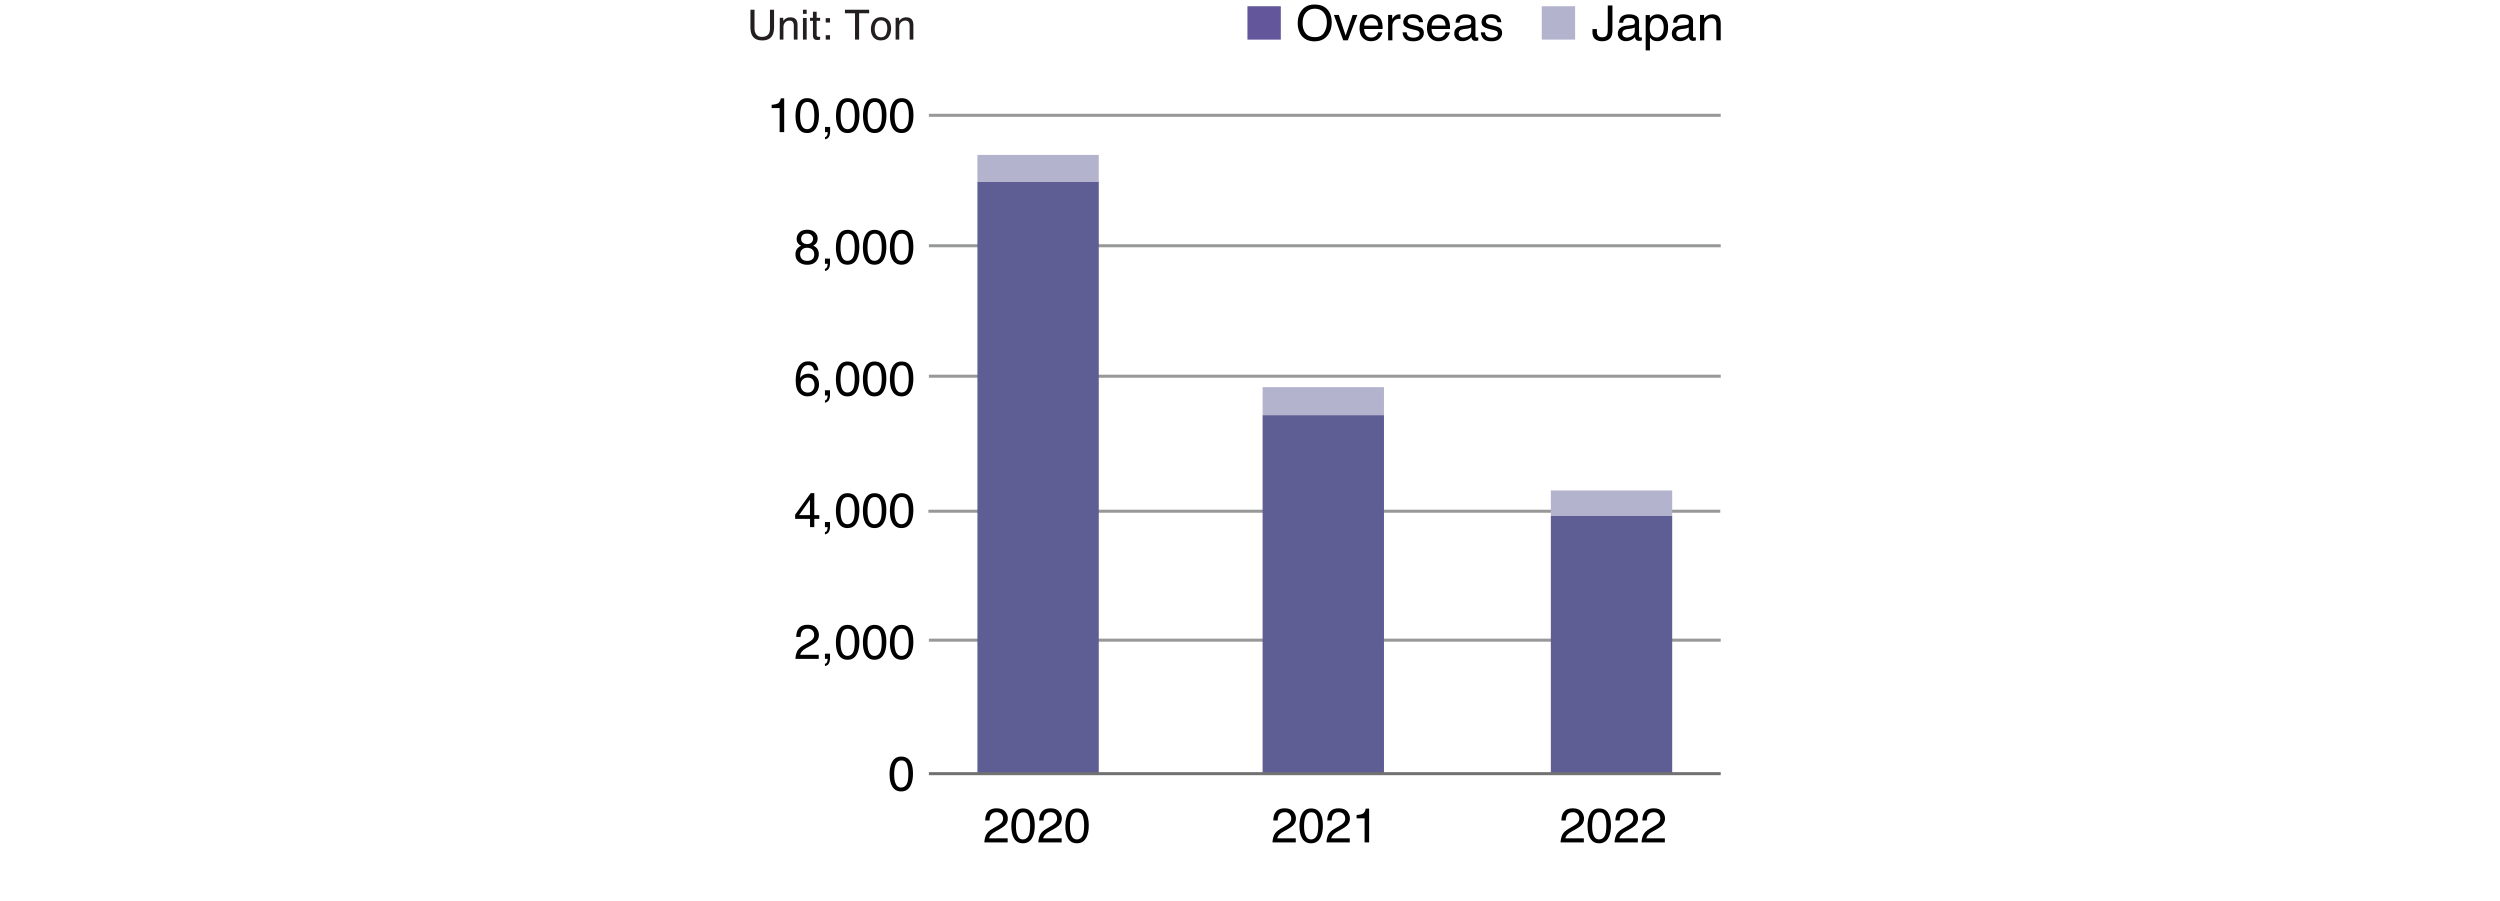 <svg xmlns="http://www.w3.org/2000/svg" width="824" height="297" viewBox="0 0 824 297"><path fill="none" stroke="#979898" stroke-miterlimit="10" d="M306.156 38h261M306.156 81h261M306.156 124h261M306 168.5h261M306.156 211h261"/><path d="M254.338 35.62v-1.078c1.015-.098 1.723-.263 2.125-.496.401-.231.7-.779.898-1.644h1.11v11.14h-1.5V35.62h-2.633zM269.174 34.144c.5.922.75 2.186.75 3.79 0 1.52-.227 2.778-.68 3.772-.656 1.428-1.73 2.141-3.219 2.141-1.344 0-2.344-.583-3-1.75-.547-.974-.82-2.281-.82-3.922 0-1.27.164-2.361.492-3.273.614-1.698 1.727-2.547 3.336-2.547 1.448 0 2.495.597 3.14 1.789zm-1.415 7.453c.432-.645.649-1.849.649-3.61 0-1.27-.156-2.316-.47-3.136-.312-.82-.92-1.23-1.823-1.23-.829 0-1.435.39-1.82 1.167-.383.78-.574 1.926-.574 3.442 0 1.14.123 2.058.368 2.75.375 1.058 1.017 1.586 1.925 1.586.73 0 1.312-.322 1.745-.969zM271.931 45.183c.36-.063.613-.316.758-.762.078-.235.117-.463.117-.682 0-.036 0-.07-.003-.099a.558.558 0 00-.02-.098h-.852V41.84h1.672v1.578c0 .62-.125 1.164-.375 1.633s-.682.758-1.297.867v-.734zM282.517 34.144c.5.922.75 2.186.75 3.79 0 1.52-.226 2.778-.68 3.772-.656 1.428-1.729 2.141-3.218 2.141-1.344 0-2.344-.583-3-1.75-.547-.974-.82-2.281-.82-3.922 0-1.27.164-2.361.492-3.273.614-1.698 1.726-2.547 3.336-2.547 1.448 0 2.495.597 3.14 1.789zm-1.415 7.453c.433-.645.65-1.849.65-3.61 0-1.27-.157-2.316-.47-3.136-.313-.82-.92-1.23-1.823-1.23-.83 0-1.436.39-1.82 1.167-.383.78-.575 1.926-.575 3.442 0 1.14.123 2.058.368 2.75.375 1.058 1.018 1.586 1.925 1.586.73 0 1.313-.322 1.745-.969zM291.416 34.144c.5.922.75 2.186.75 3.79 0 1.52-.227 2.778-.68 3.772-.656 1.428-1.73 2.141-3.219 2.141-1.344 0-2.344-.583-3-1.75-.547-.974-.82-2.281-.82-3.922 0-1.27.164-2.361.492-3.273.614-1.698 1.727-2.547 3.336-2.547 1.448 0 2.495.597 3.14 1.789zM290 41.597c.432-.645.65-1.849.65-3.61 0-1.27-.157-2.316-.47-3.136-.313-.82-.921-1.23-1.824-1.23-.829 0-1.435.39-1.82 1.167-.383.78-.574 1.926-.574 3.442 0 1.14.123 2.058.368 2.75.375 1.058 1.018 1.586 1.925 1.586.73 0 1.312-.322 1.745-.969zM300.314 34.144c.5.922.75 2.186.75 3.79 0 1.52-.226 2.778-.68 3.772-.656 1.428-1.729 2.141-3.218 2.141-1.344 0-2.344-.583-3-1.75-.547-.974-.82-2.281-.82-3.922 0-1.27.164-2.361.492-3.273.614-1.698 1.726-2.547 3.336-2.547 1.448 0 2.495.597 3.14 1.789zm-1.415 7.453c.433-.645.65-1.849.65-3.61 0-1.27-.157-2.316-.47-3.136-.313-.82-.921-1.23-1.823-1.23-.83 0-1.436.39-1.82 1.167-.383.78-.575 1.926-.575 3.442 0 1.14.123 2.058.368 2.75.375 1.058 1.018 1.586 1.925 1.586.73 0 1.313-.322 1.745-.969zM263.197 80.398c-.411-.416-.617-.958-.617-1.625 0-.833.302-1.549.905-2.148.604-.6 1.46-.899 2.567-.899 1.073 0 1.913.283 2.521.848.608.565.913 1.225.913 1.98 0 .699-.177 1.264-.53 1.696-.198.245-.506.484-.922.718.466.214.831.46 1.098.735.497.521.745 1.198.745 2.031 0 .984-.331 1.82-.993 2.504-.66.685-1.596 1.027-2.804 1.027-1.09 0-2.009-.296-2.762-.886s-1.129-1.45-1.129-2.575c0-.66.161-1.232.485-1.714.323-.482.801-.85 1.437-1.106-.39-.166-.695-.361-.914-.586zm4.535 5.059c.43-.352.645-.876.645-1.575 0-.723-.222-1.273-.664-1.648s-1.011-.563-1.704-.563c-.671 0-1.22.192-1.644.575s-.637.913-.637 1.59c0 .583.195 1.087.582 1.511.388.425.989.637 1.801.637.651 0 1.191-.176 1.621-.527zm-.26-5.533a1.69 1.69 0 00.522-1.24c0-.419-.166-.802-.499-1.152-.333-.35-.839-.525-1.52-.525-.676 0-1.165.175-1.466.525-.302.35-.452.76-.452 1.23 0 .527.195.939.585 1.237s.85.446 1.38.446c.619 0 1.102-.174 1.45-.52zM271.9 88.585c.36-.062.612-.316.758-.761.078-.236.117-.463.117-.683 0-.036 0-.07-.004-.098a.558.558 0 00-.02-.098h-.85v-1.703h1.671v1.578c0 .619-.125 1.164-.375 1.633s-.683.757-1.297.867v-.735zM282.486 77.546c.5.922.75 2.186.75 3.79 0 1.52-.226 2.779-.68 3.773-.656 1.428-1.73 2.14-3.218 2.14-1.344 0-2.344-.583-3-1.75-.547-.973-.82-2.28-.82-3.921 0-1.271.163-2.362.492-3.274.614-1.697 1.726-2.547 3.335-2.547 1.449 0 2.496.597 3.141 1.79zM281.071 85c.433-.645.65-1.848.65-3.609 0-1.27-.157-2.316-.47-3.137-.313-.82-.921-1.23-1.823-1.23-.83 0-1.436.39-1.82 1.168-.383.78-.575 1.926-.575 3.441 0 1.14.123 2.058.368 2.75.375 1.058 1.018 1.586 1.925 1.586.73 0 1.313-.322 1.745-.969zM291.385 77.546c.5.922.75 2.186.75 3.79 0 1.52-.227 2.779-.68 3.773-.656 1.428-1.73 2.14-3.219 2.14-1.344 0-2.344-.583-3-1.75-.547-.973-.82-2.28-.82-3.921 0-1.271.164-2.362.492-3.274.614-1.697 1.727-2.547 3.336-2.547 1.448 0 2.495.597 3.14 1.79zM289.97 85c.432-.645.649-1.848.649-3.609 0-1.27-.156-2.316-.47-3.137-.312-.82-.92-1.23-1.823-1.23-.83 0-1.435.39-1.82 1.168-.383.78-.574 1.926-.574 3.441 0 1.14.123 2.058.368 2.75.375 1.058 1.017 1.586 1.925 1.586.73 0 1.312-.322 1.745-.969zM300.283 77.546c.5.922.75 2.186.75 3.79 0 1.52-.227 2.779-.68 3.773-.656 1.428-1.73 2.14-3.219 2.14-1.343 0-2.343-.583-3-1.75-.547-.973-.82-2.28-.82-3.921 0-1.271.164-2.362.492-3.274.615-1.697 1.727-2.547 3.336-2.547 1.448 0 2.495.597 3.14 1.79zM298.868 85c.432-.645.65-1.848.65-3.609 0-1.27-.157-2.316-.47-3.137-.313-.82-.921-1.23-1.824-1.23-.829 0-1.435.39-1.819 1.168-.384.78-.575 1.926-.575 3.441 0 1.14.123 2.058.368 2.75.375 1.058 1.018 1.586 1.925 1.586.73 0 1.312-.322 1.745-.969zM268.966 120.083c.493.649.739 1.317.739 2.004h-1.39c-.084-.442-.217-.789-.4-1.039-.338-.469-.85-.703-1.538-.703-.786 0-1.411.363-1.875 1.09s-.722 1.767-.774 3.121c.323-.474.73-.828 1.22-1.063a3.521 3.521 0 011.5-.312c.937 0 1.754.3 2.452.898.698.6 1.047 1.493 1.047 2.68a4.066 4.066 0 01-.992 2.7c-.661.783-1.605 1.175-2.828 1.175-1.047 0-1.95-.396-2.711-1.191-.76-.794-1.14-2.131-1.14-4.012 0-1.39.168-2.57.507-3.54.651-1.853 1.84-2.78 3.57-2.78 1.25 0 2.121.324 2.614.972zm-1.054 8.555c.367-.497.55-1.084.55-1.762 0-.572-.164-1.118-.492-1.636-.328-.518-.924-.778-1.789-.778-.604 0-1.134.202-1.59.602-.456.401-.683 1.006-.683 1.813 0 .709.207 1.303.621 1.785.414.482.988.722 1.723.722.739 0 1.293-.248 1.66-.746zM271.9 131.986c.36-.063.612-.317.758-.762.078-.235.117-.463.117-.682 0-.037 0-.07-.004-.1a.558.558 0 00-.02-.097h-.85v-1.703h1.671v1.578c0 .62-.125 1.164-.375 1.633s-.683.758-1.297.867v-.734zM282.486 120.947c.5.922.75 2.185.75 3.789 0 1.521-.226 2.78-.68 3.773-.656 1.428-1.73 2.14-3.218 2.14-1.344 0-2.344-.582-3-1.75-.547-.973-.82-2.28-.82-3.921 0-1.27.163-2.361.492-3.273.614-1.698 1.726-2.547 3.335-2.547 1.449 0 2.496.596 3.141 1.789zm-1.415 7.453c.433-.646.65-1.849.65-3.61 0-1.27-.157-2.316-.47-3.136-.313-.82-.921-1.23-1.823-1.23-.83 0-1.436.389-1.82 1.167-.383.78-.575 1.926-.575 3.442 0 1.14.123 2.057.368 2.75.375 1.057 1.018 1.586 1.925 1.586.73 0 1.313-.323 1.745-.97zM291.385 120.947c.5.922.75 2.185.75 3.789 0 1.521-.227 2.78-.68 3.773-.656 1.428-1.73 2.14-3.219 2.14-1.344 0-2.344-.582-3-1.75-.547-.973-.82-2.28-.82-3.921 0-1.27.164-2.361.492-3.273.614-1.698 1.727-2.547 3.336-2.547 1.448 0 2.495.596 3.14 1.789zm-1.415 7.453c.432-.646.649-1.849.649-3.61 0-1.27-.156-2.316-.47-3.136-.312-.82-.92-1.23-1.823-1.23-.83 0-1.435.389-1.82 1.167-.383.78-.574 1.926-.574 3.442 0 1.14.123 2.057.368 2.75.375 1.057 1.017 1.586 1.925 1.586.73 0 1.312-.323 1.745-.97zM300.283 120.947c.5.922.75 2.185.75 3.789 0 1.521-.227 2.78-.68 3.773-.656 1.428-1.73 2.14-3.219 2.14-1.343 0-2.343-.582-3-1.75-.547-.973-.82-2.28-.82-3.921 0-1.27.164-2.361.492-3.273.615-1.698 1.727-2.547 3.336-2.547 1.448 0 2.495.596 3.14 1.789zm-1.415 7.453c.432-.646.65-1.849.65-3.61 0-1.27-.157-2.316-.47-3.136-.313-.82-.921-1.23-1.824-1.23-.829 0-1.435.389-1.819 1.167-.384.78-.575 1.926-.575 3.442 0 1.14.123 2.057.368 2.75.375 1.057 1.018 1.586 1.925 1.586.73 0 1.312-.323 1.745-.97z"/><g><path d="M266.986 173.75v-2.735h-4.906v-1.375l5.125-7.11h1.187v7.258h1.649v1.227h-1.649v2.734h-1.406zm-.023-3.961v-5.082l-3.586 5.082h3.586zM271.9 175.39c.36-.063.612-.316.758-.762.078-.235.117-.463.117-.682 0-.036 0-.07-.004-.099a.558.558 0 00-.02-.098h-.85v-1.703h1.671v1.578c0 .62-.125 1.164-.375 1.633s-.683.758-1.297.867v-.734zM282.486 164.351c.5.922.75 2.186.75 3.79 0 1.52-.226 2.778-.68 3.772-.656 1.428-1.73 2.141-3.218 2.141-1.344 0-2.344-.583-3-1.75-.547-.973-.82-2.281-.82-3.922 0-1.27.163-2.361.492-3.273.614-1.698 1.726-2.547 3.335-2.547 1.449 0 2.496.597 3.141 1.789zm-1.415 7.453c.433-.645.65-1.848.65-3.61 0-1.27-.157-2.316-.47-3.136-.313-.82-.921-1.23-1.823-1.23-.83 0-1.436.39-1.82 1.168-.383.779-.575 1.925-.575 3.44 0 1.142.123 2.059.368 2.75.375 1.059 1.018 1.587 1.925 1.587.73 0 1.313-.322 1.745-.969zM291.385 164.351c.5.922.75 2.186.75 3.79 0 1.52-.227 2.778-.68 3.772-.656 1.428-1.73 2.141-3.219 2.141-1.344 0-2.344-.583-3-1.75-.547-.973-.82-2.281-.82-3.922 0-1.27.164-2.361.492-3.273.614-1.698 1.727-2.547 3.336-2.547 1.448 0 2.495.597 3.14 1.789zm-1.415 7.453c.432-.645.649-1.848.649-3.61 0-1.27-.156-2.316-.47-3.136-.312-.82-.92-1.23-1.823-1.23-.83 0-1.435.39-1.82 1.168-.383.779-.574 1.925-.574 3.44 0 1.142.123 2.059.368 2.75.375 1.059 1.017 1.587 1.925 1.587.73 0 1.312-.322 1.745-.969zM300.283 164.351c.5.922.75 2.186.75 3.79 0 1.52-.227 2.778-.68 3.772-.656 1.428-1.73 2.141-3.219 2.141-1.343 0-2.343-.583-3-1.75-.547-.973-.82-2.281-.82-3.922 0-1.27.164-2.361.492-3.273.615-1.698 1.727-2.547 3.336-2.547 1.448 0 2.495.597 3.14 1.789zm-1.415 7.453c.432-.645.65-1.848.65-3.61 0-1.27-.157-2.316-.47-3.136-.313-.82-.921-1.23-1.824-1.23-.829 0-1.435.39-1.819 1.168-.384.779-.575 1.925-.575 3.44 0 1.142.123 2.059.368 2.75.375 1.059 1.018 1.587 1.925 1.587.73 0 1.312-.322 1.745-.969z"/></g><g><path d="M262.771 214.636c.347-.713 1.023-1.361 2.028-1.945l1.5-.867c.671-.391 1.143-.725 1.414-1.001.426-.433.64-.93.64-1.488 0-.652-.195-1.17-.586-1.553s-.91-.576-1.562-.576c-.964 0-1.63.366-2 1.097-.198.392-.308.936-.328 1.63h-1.43c.016-.974.195-1.768.54-2.383.609-1.083 1.684-1.625 3.226-1.625 1.28 0 2.218.347 2.808 1.04.591.693.887 1.463.887 2.312 0 .896-.315 1.662-.945 2.297-.365.37-1.019.818-1.961 1.343l-1.07.594c-.511.281-.912.55-1.204.805-.52.453-.848.956-.984 1.508h6.11v1.328h-7.68c.052-.963.25-1.802.597-2.516zM271.9 218.792c.36-.062.612-.316.758-.761.078-.236.117-.463.117-.683 0-.036 0-.07-.004-.099a.558.558 0 00-.02-.097h-.85v-1.703h1.671v1.578c0 .619-.125 1.164-.375 1.633s-.683.757-1.297.867v-.735zM282.486 207.753c.5.922.75 2.186.75 3.79 0 1.52-.226 2.779-.68 3.773-.656 1.427-1.73 2.14-3.218 2.14-1.344 0-2.344-.583-3-1.75-.547-.973-.82-2.28-.82-3.921 0-1.271.163-2.362.492-3.274.614-1.697 1.726-2.547 3.335-2.547 1.449 0 2.496.597 3.141 1.79zm-1.415 7.453c.433-.645.65-1.848.65-3.609 0-1.27-.157-2.316-.47-3.137-.313-.82-.921-1.23-1.823-1.23-.83 0-1.436.39-1.82 1.168-.383.78-.575 1.926-.575 3.441 0 1.14.123 2.058.368 2.75.375 1.058 1.018 1.586 1.925 1.586.73 0 1.313-.322 1.745-.969zM291.385 207.753c.5.922.75 2.186.75 3.79 0 1.52-.227 2.779-.68 3.773-.656 1.427-1.73 2.14-3.219 2.14-1.344 0-2.344-.583-3-1.75-.547-.973-.82-2.28-.82-3.921 0-1.271.164-2.362.492-3.274.614-1.697 1.727-2.547 3.336-2.547 1.448 0 2.495.597 3.14 1.79zm-1.415 7.453c.432-.645.649-1.848.649-3.609 0-1.27-.156-2.316-.47-3.137-.312-.82-.92-1.23-1.823-1.23-.83 0-1.435.39-1.82 1.168-.383.78-.574 1.926-.574 3.441 0 1.14.123 2.058.368 2.75.375 1.058 1.017 1.586 1.925 1.586.73 0 1.312-.322 1.745-.969zM300.283 207.753c.5.922.75 2.186.75 3.79 0 1.52-.227 2.779-.68 3.773-.656 1.427-1.73 2.14-3.219 2.14-1.343 0-2.343-.583-3-1.75-.547-.973-.82-2.28-.82-3.921 0-1.271.164-2.362.492-3.274.615-1.697 1.727-2.547 3.336-2.547 1.448 0 2.495.597 3.14 1.79zm-1.415 7.453c.432-.645.65-1.848.65-3.609 0-1.27-.157-2.316-.47-3.137-.313-.82-.921-1.23-1.824-1.23-.829 0-1.435.39-1.819 1.168-.384.78-.575 1.926-.575 3.441 0 1.14.123 2.058.368 2.75.375 1.058 1.018 1.586 1.925 1.586.73 0 1.312-.322 1.745-.969z"/></g><path d="M300.17 251.156c.5.922.75 2.185.75 3.789 0 1.521-.227 2.78-.68 3.773-.656 1.428-1.73 2.14-3.219 2.14-1.344 0-2.344-.582-3-1.75-.547-.973-.82-2.28-.82-3.921 0-1.27.164-2.361.492-3.274.614-1.697 1.727-2.546 3.336-2.546 1.448 0 2.495.596 3.14 1.789zm-1.415 7.453c.432-.646.649-1.849.649-3.61 0-1.27-.156-2.316-.47-3.136-.312-.82-.92-1.23-1.823-1.23-.829 0-1.435.389-1.82 1.167-.383.78-.574 1.926-.574 3.442 0 1.14.123 2.057.368 2.75.375 1.057 1.017 1.585 1.925 1.585.73 0 1.312-.322 1.745-.968z"/><path fill="none" stroke="#5e5d94" stroke-miterlimit="10" stroke-width="40" d="M531.156 170.072V255"/><path fill="none" stroke="#b4b3cd" stroke-miterlimit="10" stroke-width="40" d="M531.156 161.66v8.412"/><path fill="none" stroke="#5e5d94" stroke-miterlimit="10" stroke-width="40" d="M436.156 136.824V255"/><path fill="none" stroke="#b4b3cd" stroke-miterlimit="10" stroke-width="40" d="M436.156 127.603v9.221"/><path fill="none" stroke="#5e5d94" stroke-miterlimit="10" stroke-width="40" d="M342.156 59.841V255"/><path fill="none" stroke="#b4b3cd" stroke-miterlimit="10" stroke-width="40" d="M342.156 51.053v8.788"/><path fill="none" stroke="#727171" stroke-miterlimit="10" d="M306.156 255h261"/><g><path d="M514.955 275.132c.346-.713 1.022-1.361 2.027-1.945l1.5-.867c.672-.39 1.144-.725 1.414-1.001.427-.433.64-.929.64-1.488 0-.652-.195-1.17-.585-1.553s-.911-.575-1.563-.575c-.964 0-1.63.365-2 1.096-.198.392-.307.936-.328 1.63h-1.43c.016-.973.196-1.767.54-2.383.61-1.083 1.684-1.625 3.226-1.625 1.281 0 2.218.347 2.809 1.04.59.693.887 1.463.887 2.312 0 .896-.316 1.662-.946 2.297-.364.37-1.018.818-1.96 1.344l-1.07.593c-.512.282-.912.55-1.204.805-.52.453-.849.956-.984 1.508h6.109v1.328h-7.68c.052-.963.251-1.802.598-2.516zM530.224 268.25c.5.921.75 2.185.75 3.788 0 1.522-.226 2.78-.68 3.774-.656 1.428-1.729 2.14-3.218 2.14-1.344 0-2.344-.583-3-1.75-.547-.973-.82-2.28-.82-3.921 0-1.27.164-2.362.492-3.274.614-1.697 1.726-2.547 3.336-2.547 1.448 0 2.495.597 3.14 1.79zm-1.415 7.452c.433-.645.65-1.848.65-3.609 0-1.27-.156-2.316-.47-3.137-.313-.82-.92-1.23-1.823-1.23-.83 0-1.436.39-1.82 1.168-.383.78-.575 1.926-.575 3.441 0 1.14.123 2.058.369 2.75.375 1.058 1.017 1.586 1.924 1.586.73 0 1.313-.322 1.745-.969zM532.752 275.132c.346-.713 1.022-1.361 2.027-1.945l1.5-.867c.672-.39 1.144-.725 1.414-1.001.427-.433.64-.929.64-1.488 0-.652-.195-1.17-.585-1.553s-.911-.575-1.563-.575c-.964 0-1.63.365-2 1.096-.198.392-.307.936-.328 1.63h-1.43c.016-.973.196-1.767.54-2.383.609-1.083 1.684-1.625 3.226-1.625 1.281 0 2.218.347 2.809 1.04.59.693.886 1.463.886 2.312 0 .896-.315 1.662-.945 2.297-.364.37-1.018.818-1.96 1.344l-1.071.593c-.51.282-.911.55-1.203.805-.52.453-.849.956-.985 1.508h6.11v1.328h-7.68c.052-.963.251-1.802.598-2.516zM541.65 275.132c.347-.713 1.023-1.361 2.027-1.945l1.5-.867c.672-.39 1.144-.725 1.414-1.001.427-.433.641-.929.641-1.488 0-.652-.195-1.17-.586-1.553s-.91-.575-1.562-.575c-.964 0-1.63.365-2 1.096-.199.392-.308.936-.328 1.63h-1.43c.015-.973.195-1.767.539-2.383.61-1.083 1.685-1.625 3.227-1.625 1.28 0 2.217.347 2.808 1.04.591.693.887 1.463.887 2.312 0 .896-.316 1.662-.945 2.297-.365.37-1.019.818-1.961 1.344l-1.07.593c-.511.282-.912.55-1.204.805-.52.453-.848.956-.984 1.508h6.11v1.328h-7.68c.051-.963.25-1.802.597-2.516zM420.004 275.132c.346-.713 1.022-1.361 2.027-1.945l1.5-.867c.672-.39 1.144-.725 1.414-1.001.427-.433.64-.929.64-1.488 0-.652-.195-1.17-.585-1.553s-.911-.575-1.563-.575c-.964 0-1.63.365-2 1.096-.198.392-.307.936-.328 1.63h-1.43c.016-.973.196-1.767.54-2.383.609-1.083 1.684-1.625 3.226-1.625 1.281 0 2.218.347 2.809 1.04.59.693.886 1.463.886 2.312 0 .896-.315 1.662-.945 2.297-.364.37-1.018.818-1.96 1.344l-1.071.593c-.51.282-.911.55-1.203.805-.52.453-.849.956-.985 1.508h6.11v1.328h-7.68c.052-.963.251-1.802.598-2.516zM435.273 268.25c.5.921.75 2.185.75 3.788 0 1.522-.226 2.78-.68 3.774-.656 1.428-1.729 2.14-3.218 2.14-1.344 0-2.344-.583-3-1.75-.547-.973-.82-2.28-.82-3.921 0-1.27.163-2.362.492-3.274.614-1.697 1.726-2.547 3.335-2.547 1.449 0 2.496.597 3.141 1.79zm-1.415 7.452c.433-.645.65-1.848.65-3.609 0-1.27-.157-2.316-.47-3.137-.313-.82-.921-1.23-1.823-1.23-.83 0-1.436.39-1.82 1.168-.383.78-.575 1.926-.575 3.441 0 1.14.123 2.058.368 2.75.375 1.058 1.018 1.586 1.925 1.586.73 0 1.313-.322 1.745-.969zM437.8 275.132c.347-.713 1.023-1.361 2.028-1.945l1.5-.867c.672-.39 1.143-.725 1.414-1.001.427-.433.64-.929.64-1.488 0-.652-.195-1.17-.585-1.553s-.911-.575-1.563-.575c-.964 0-1.63.365-2 1.096-.198.392-.307.936-.328 1.63h-1.43c.016-.973.196-1.767.54-2.383.609-1.083 1.684-1.625 3.226-1.625 1.281 0 2.218.347 2.809 1.04.59.693.886 1.463.886 2.312 0 .896-.315 1.662-.945 2.297-.364.37-1.019.818-1.96 1.344l-1.071.593c-.51.282-.911.55-1.203.805-.52.453-.849.956-.985 1.508h6.11v1.328h-7.68c.052-.963.251-1.802.598-2.516zM447.132 269.726v-1.078c1.016-.099 1.724-.264 2.125-.496.402-.232.7-.78.899-1.645h1.11v11.14h-1.5v-7.921h-2.634z"/><g><path d="M325.037 275.132c.347-.713 1.022-1.361 2.027-1.945l1.5-.867c.672-.39 1.144-.725 1.414-1.001.427-.433.64-.929.64-1.488 0-.652-.194-1.17-.585-1.553s-.911-.575-1.563-.575c-.963 0-1.63.365-2 1.096-.198.392-.307.936-.328 1.63h-1.43c.016-.973.196-1.767.54-2.383.61-1.083 1.684-1.625 3.226-1.625 1.282 0 2.218.347 2.809 1.04.59.693.887 1.463.887 2.312 0 .896-.316 1.662-.946 2.297-.364.37-1.018.818-1.96 1.344l-1.07.593c-.512.282-.912.55-1.204.805-.52.453-.849.956-.984 1.508h6.109v1.328h-7.68c.052-.963.251-1.802.598-2.516zM340.306 268.25c.5.921.75 2.185.75 3.788 0 1.522-.226 2.78-.68 3.774-.656 1.428-1.729 2.14-3.218 2.14-1.344 0-2.344-.583-3-1.75-.547-.973-.82-2.28-.82-3.921 0-1.27.164-2.362.492-3.274.614-1.697 1.726-2.547 3.336-2.547 1.448 0 2.495.597 3.14 1.79zm-1.415 7.452c.433-.645.65-1.848.65-3.609 0-1.27-.156-2.316-.47-3.137-.312-.82-.92-1.23-1.823-1.23-.83 0-1.436.39-1.82 1.168-.383.78-.575 1.926-.575 3.441 0 1.14.123 2.058.369 2.75.375 1.058 1.017 1.586 1.924 1.586.73 0 1.313-.322 1.746-.969zM342.834 275.132c.346-.713 1.022-1.361 2.027-1.945l1.5-.867c.672-.39 1.144-.725 1.414-1.001.427-.433.64-.929.64-1.488 0-.652-.195-1.17-.585-1.553s-.911-.575-1.563-.575c-.964 0-1.63.365-2 1.096-.198.392-.307.936-.328 1.63h-1.43c.016-.973.196-1.767.54-2.383.609-1.083 1.684-1.625 3.226-1.625 1.281 0 2.218.347 2.809 1.04.59.693.887 1.463.887 2.312 0 .896-.316 1.662-.946 2.297-.364.37-1.018.818-1.96 1.344l-1.071.593c-.51.282-.911.55-1.203.805-.52.453-.849.956-.984 1.508h6.109v1.328h-7.68c.052-.963.251-1.802.598-2.516zM358.103 268.25c.5.921.75 2.185.75 3.788 0 1.522-.226 2.78-.68 3.774-.656 1.428-1.729 2.14-3.218 2.14-1.344 0-2.344-.583-3-1.75-.547-.973-.82-2.28-.82-3.921 0-1.27.164-2.362.492-3.274.614-1.697 1.726-2.547 3.336-2.547 1.448 0 2.495.597 3.14 1.79zm-1.415 7.452c.433-.645.65-1.848.65-3.609 0-1.27-.157-2.316-.47-3.137-.313-.82-.921-1.23-1.823-1.23-.83 0-1.436.39-1.82 1.168-.383.78-.575 1.926-.575 3.441 0 1.14.123 2.058.368 2.75.375 1.058 1.018 1.586 1.925 1.586.73 0 1.313-.322 1.745-.969z"/></g><g><path d="M437.784 3.45c.76 1.015 1.14 2.315 1.14 3.898 0 1.714-.435 3.138-1.304 4.273-1.022 1.333-2.477 2-4.367 2-1.766 0-3.155-.583-4.165-1.75-.9-1.125-1.351-2.546-1.351-4.265 0-1.552.385-2.88 1.156-3.985.99-1.417 2.453-2.125 4.39-2.125 2.026 0 3.526.652 4.5 1.954zm-1.371 7.315c.611-.982.918-2.113.918-3.39 0-1.35-.354-2.436-1.059-3.26-.706-.823-1.67-1.236-2.894-1.236-1.188 0-2.156.409-2.906 1.224-.75.816-1.125 2.019-1.125 3.608 0 1.273.32 2.345.964 3.218.643.873 1.686 1.31 3.13 1.31 1.368 0 2.36-.491 2.972-1.474zM441.28 4.918l2.234 6.813 2.328-6.813h1.54l-3.15 8.368h-1.499l-3.086-8.368h1.633zM453.757 5.149c.553.278.975.64 1.265 1.082.28.422.466.914.56 1.476.082.386.124 1 .124 1.844h-6.086c.025.852.225 1.534.597 2.049s.948.771 1.728.771c.729 0 1.31-.243 1.744-.729.243-.283.415-.61.517-.981h1.383c-.038.307-.159.649-.364 1.027a3.699 3.699 0 01-.688.926c-.424.417-.95.698-1.574.843a4.762 4.762 0 01-1.14.125c-1.035 0-1.912-.378-2.632-1.136s-1.079-1.82-1.079-3.184c0-1.344.362-2.434 1.087-3.273s1.672-1.258 2.842-1.258c.59 0 1.162.14 1.716.418zm.503 3.285c-.056-.61-.188-1.097-.395-1.46-.382-.678-1.02-1.017-1.913-1.017-.64 0-1.178.234-1.611.7s-.665 1.058-.69 1.777h4.61zM457.526 4.918h1.336v1.446c.11-.282.377-.624.805-1.028.427-.403.919-.605 1.476-.605.026 0 .07.003.133.008s.169.015.32.03v1.485c-.084-.015-.16-.026-.23-.03s-.148-.009-.23-.009c-.71 0-1.254.228-1.633.684-.381.456-.57.98-.57 1.574v4.813h-1.407V4.918zM463.651 10.66c.042.47.162.829.358 1.079.362.453.99.68 1.882.68.531 0 1-.114 1.404-.34s.606-.577.606-1.051c0-.36-.162-.633-.484-.82-.207-.115-.615-.248-1.223-.399l-1.136-.281c-.724-.177-1.26-.375-1.603-.594-.615-.38-.921-.906-.921-1.578 0-.792.289-1.433.867-1.922.577-.49 1.355-.734 2.331-.734 1.277 0 2.198.37 2.764 1.11.353.468.524.973.514 1.515h-1.328a1.6 1.6 0 00-.344-.863c-.33-.367-.904-.551-1.72-.551-.543 0-.955.1-1.235.303a.943.943 0 00-.42.802c0 .363.184.653.552.872.212.13.526.244.94.343l.947.227c1.03.245 1.719.481 2.07.71.546.36.82.925.82 1.696 0 .745-.286 1.387-.859 1.93s-1.443.812-2.614.812c-1.26 0-2.152-.282-2.678-.848-.524-.565-.804-1.264-.842-2.097h1.352zM475.983 5.149c.554.278.976.64 1.266 1.082.279.422.465.914.56 1.476.081.386.123 1 .123 1.844h-6.086c.026.852.225 1.534.597 2.049s.948.771 1.729.771c.728 0 1.31-.243 1.744-.729.243-.283.415-.61.516-.981h1.383c-.037.307-.158.649-.363 1.027a3.699 3.699 0 01-.689.926c-.423.417-.949.698-1.574.843a4.762 4.762 0 01-1.14.125c-1.035 0-1.912-.378-2.631-1.136s-1.08-1.82-1.08-3.184c0-1.344.363-2.434 1.088-3.273s1.671-1.258 2.841-1.258c.59 0 1.162.14 1.716.418zm.504 3.285c-.057-.61-.189-1.097-.396-1.46-.381-.678-1.019-1.017-1.913-1.017-.64 0-1.177.234-1.61.7s-.665 1.058-.69 1.777h4.609zM484.198 8.222c.323-.042.54-.177.648-.406.063-.125.094-.305.094-.541 0-.48-.17-.83-.51-1.047-.341-.217-.829-.325-1.462-.325-.734 0-1.253.199-1.56.596-.172.22-.283.547-.335.982h-1.313c.026-1.034.36-1.754 1.003-2.158.642-.406 1.388-.608 2.236-.608.983 0 1.781.188 2.395.563.609.375.913.958.913 1.75v4.821c0 .146.03.263.09.35.06.09.186.134.38.134.062 0 .132-.004.21-.012s.161-.02.25-.035v1.039a3.926 3.926 0 01-.5.117 3.674 3.674 0 01-.469.023c-.484 0-.836-.172-1.054-.515-.116-.183-.196-.44-.243-.774-.287.375-.698.7-1.234.977a3.817 3.817 0 01-1.774.414c-.776 0-1.41-.235-1.902-.706s-.738-1.06-.738-1.768c0-.775.242-1.376.727-1.802.484-.426 1.119-.69 1.906-.787l2.242-.282zm-2.96 3.799c.296.234.647.35 1.054.35.494 0 .973-.114 1.437-.342.782-.38 1.172-1.002 1.172-1.866v-1.13a2.41 2.41 0 01-.663.275c-.27.072-.535.125-.795.156l-.85.11c-.51.067-.892.173-1.149.319-.435.244-.652.634-.652 1.169 0 .405.148.724.445.959zM489.448 10.66c.042.47.162.829.358 1.079.362.453.99.68 1.882.68.531 0 1-.114 1.404-.34s.606-.577.606-1.051c0-.36-.162-.633-.484-.82-.207-.115-.615-.248-1.223-.399l-1.136-.281c-.724-.177-1.26-.375-1.603-.594-.615-.38-.921-.906-.921-1.578 0-.792.289-1.433.867-1.922.577-.49 1.354-.734 2.331-.734 1.277 0 2.198.37 2.764 1.11.353.468.524.973.514 1.515h-1.328a1.6 1.6 0 00-.344-.863c-.33-.367-.904-.551-1.72-.551-.543 0-.955.1-1.235.303a.943.943 0 00-.42.802c0 .363.184.653.552.872.212.13.526.244.94.343l.947.227c1.03.245 1.719.481 2.07.71.546.36.82.925.82 1.696 0 .745-.286 1.387-.859 1.93s-1.443.812-2.614.812c-1.26 0-2.152-.282-2.678-.848-.524-.565-.804-1.264-.842-2.097h1.352z"/></g><g><path d="M531.46 9.864c0 .968-.144 1.721-.431 2.257-.531.98-1.543 1.47-3.034 1.47-.86 0-1.596-.234-2.206-.7s-.915-1.296-.915-2.488v-.82h1.46v.82c0 .625.14 1.094.42 1.41s.713.473 1.303.473c.83 0 1.372-.285 1.628-.852.157-.349.236-1.008.236-1.977V1.81h1.539v8.055zM538.116 8.222c.323-.042.539-.177.648-.406.063-.125.094-.305.094-.541 0-.48-.17-.83-.51-1.047-.341-.217-.829-.325-1.462-.325-.734 0-1.253.199-1.56.596-.172.22-.283.547-.335.982h-1.313c.026-1.034.36-1.754 1.003-2.158.642-.406 1.388-.608 2.236-.608.983 0 1.78.188 2.395.563.609.375.913.958.913 1.75v4.821c0 .146.03.263.09.35.06.09.186.134.379.134.062 0 .133-.004.21-.012s.162-.02.25-.035v1.039a3.926 3.926 0 01-.5.117 3.674 3.674 0 01-.468.023c-.484 0-.836-.172-1.055-.515-.115-.183-.195-.44-.242-.774-.287.375-.698.7-1.234.977a3.817 3.817 0 01-1.774.414c-.776 0-1.41-.235-1.902-.706s-.738-1.06-.738-1.768c0-.775.242-1.376.726-1.802.485-.426 1.12-.69 1.907-.787l2.242-.282zm-2.961 3.799c.297.234.648.35 1.055.35.494 0 .973-.114 1.437-.342.781-.38 1.172-1.002 1.172-1.866v-1.13a2.41 2.41 0 01-.663.275c-.27.072-.535.125-.795.156l-.85.11c-.51.067-.892.173-1.149.319-.435.244-.652.634-.652 1.169 0 .405.148.724.445.959zM542.413 4.957h1.375v1.11c.282-.38.59-.675.924-.883.475-.313 1.034-.469 1.676-.469.95 0 1.757.363 2.42 1.09s.995 1.765.995 3.113c0 1.824-.478 3.125-1.435 3.907a3.249 3.249 0 01-2.117.742c-.633 0-1.164-.138-1.593-.414-.251-.157-.53-.425-.839-.805v4.273h-1.406V4.957zm5.29 6.559c.436-.55.655-1.371.655-2.465 0-.667-.097-1.24-.29-1.719-.366-.922-1.035-1.382-2.007-1.382-.977 0-1.646.487-2.006 1.46-.194.521-.29 1.183-.29 1.985 0 .645.096 1.195.29 1.648.365.865 1.034 1.297 2.006 1.297.659 0 1.206-.274 1.643-.824zM555.913 8.222c.323-.042.539-.177.648-.406.063-.125.094-.305.094-.541 0-.48-.17-.83-.51-1.047-.342-.217-.829-.325-1.463-.325-.733 0-1.253.199-1.56.596-.171.22-.282.547-.334.982h-1.313c.026-1.034.36-1.754 1.003-2.158.642-.406 1.388-.608 2.236-.608.983 0 1.78.188 2.395.563.608.375.913.958.913 1.75v4.821c0 .146.03.263.09.35.06.09.185.134.379.134.062 0 .133-.004.21-.012s.162-.02.25-.035v1.039a3.926 3.926 0 01-.5.117 3.674 3.674 0 01-.468.023c-.484 0-.836-.172-1.055-.515-.115-.183-.195-.44-.242-.774-.287.375-.698.7-1.234.977a3.817 3.817 0 01-1.774.414c-.776 0-1.41-.235-1.902-.706s-.738-1.06-.738-1.768c0-.775.242-1.376.726-1.802.485-.426 1.12-.69 1.906-.787l2.243-.282zm-2.961 3.799c.297.234.648.35 1.055.35.494 0 .973-.114 1.437-.342.781-.38 1.172-1.002 1.172-1.866v-1.13a2.41 2.41 0 01-.663.275c-.27.072-.535.125-.795.156l-.85.11c-.51.067-.892.173-1.149.319-.435.244-.652.634-.652 1.169 0 .405.148.724.445.959zM560.327 4.918h1.336v1.188c.395-.49.814-.84 1.258-1.055.442-.214.934-.32 1.476-.32 1.188 0 1.99.414 2.406 1.242.229.453.344 1.102.344 1.945v5.368h-1.43V8.012c0-.51-.076-.922-.226-1.234-.25-.52-.703-.781-1.36-.781-.334 0-.607.034-.82.101a2.106 2.106 0 00-1.015.688c-.235.276-.387.561-.457.855s-.106.715-.106 1.262v4.383h-1.406V4.918z"/></g><path fill="#63569a" d="M411.156 2.058h11v11h-11z"/><path fill="#b4b3cd" d="M508.156 2.058h11v11h-11z"/><g fill="#231f20"><path d="M248.691 3.204v6.091c0 .716.135 1.31.406 1.785.4.715 1.077 1.074 2.028 1.074 1.14 0 1.916-.387 2.327-1.161.22-.421.331-.987.331-1.698V3.204h1.349v5.535c0 1.212-.165 2.144-.492 2.798-.601 1.19-1.737 1.784-3.406 1.784s-2.803-.595-3.4-1.784c-.328-.654-.491-1.586-.491-2.798V3.203h1.348zM257.01 5.873h1.147v1.02c.34-.42.7-.722 1.08-.905.38-.184.803-.276 1.268-.276 1.02 0 1.709.356 2.067 1.068.196.388.295.945.295 1.67v4.609h-1.228V8.531c0-.439-.065-.792-.194-1.06-.215-.448-.604-.672-1.168-.672a2.4 2.4 0 00-.704.087c-.332.1-.622.296-.873.591a1.783 1.783 0 00-.392.735c-.06.252-.09.614-.09 1.083v3.764h-1.208V5.874zM264.652 3.204h1.227v1.368h-1.227V3.203zm0 2.704h1.227v7.151h-1.227V5.908zM267.945 3.868h1.222v2.006h1.147v.986h-1.147v4.69c0 .25.085.418.255.502.093.05.25.074.47.074.057 0 .12-.002.187-.004.067-.003.145-.01.235-.023v.96c-.139.04-.283.07-.433.087s-.312.027-.486.027c-.564 0-.946-.144-1.147-.432-.202-.29-.302-.663-.302-1.124V6.86h-.973v-.986h.973V3.868zM272.159 5.968h1.402V7.43h-1.402V5.968zm0 5.628h1.402v1.463h-1.402v-1.463zM286.483 3.204v1.173h-3.322v8.682h-1.348V4.377h-3.321V3.204h7.99zM292.756 6.591c.634.616.952 1.524.952 2.72 0 1.16-.28 2.115-.84 2.87-.559.756-1.427 1.133-2.604 1.133-.982 0-1.76-.334-2.339-1.002-.577-.668-.865-1.566-.865-2.692 0-1.207.304-2.167.912-2.882.609-.715 1.426-1.073 2.452-1.073.919 0 1.696.309 2.332.926zm-.75 4.776c.294-.606.441-1.28.441-2.02 0-.672-.106-1.217-.318-1.637-.337-.66-.916-.99-1.739-.99-.73 0-1.26.28-1.592.844-.332.562-.497 1.241-.497 2.037 0 .764.165 1.4.497 1.91.332.508.858.763 1.58.763.79 0 1.334-.303 1.627-.907zM295.191 5.873h1.147v1.02c.34-.42.7-.722 1.08-.905.38-.184.803-.276 1.268-.276 1.02 0 1.709.356 2.067 1.068.197.388.295.945.295 1.67v4.609h-1.228V8.531c0-.439-.065-.792-.194-1.06-.215-.448-.604-.672-1.168-.672a2.4 2.4 0 00-.704.087c-.331.1-.622.296-.872.591a1.783 1.783 0 00-.393.735c-.06.252-.09.614-.09 1.083v3.764h-1.208V5.874z"/></g></g></svg>